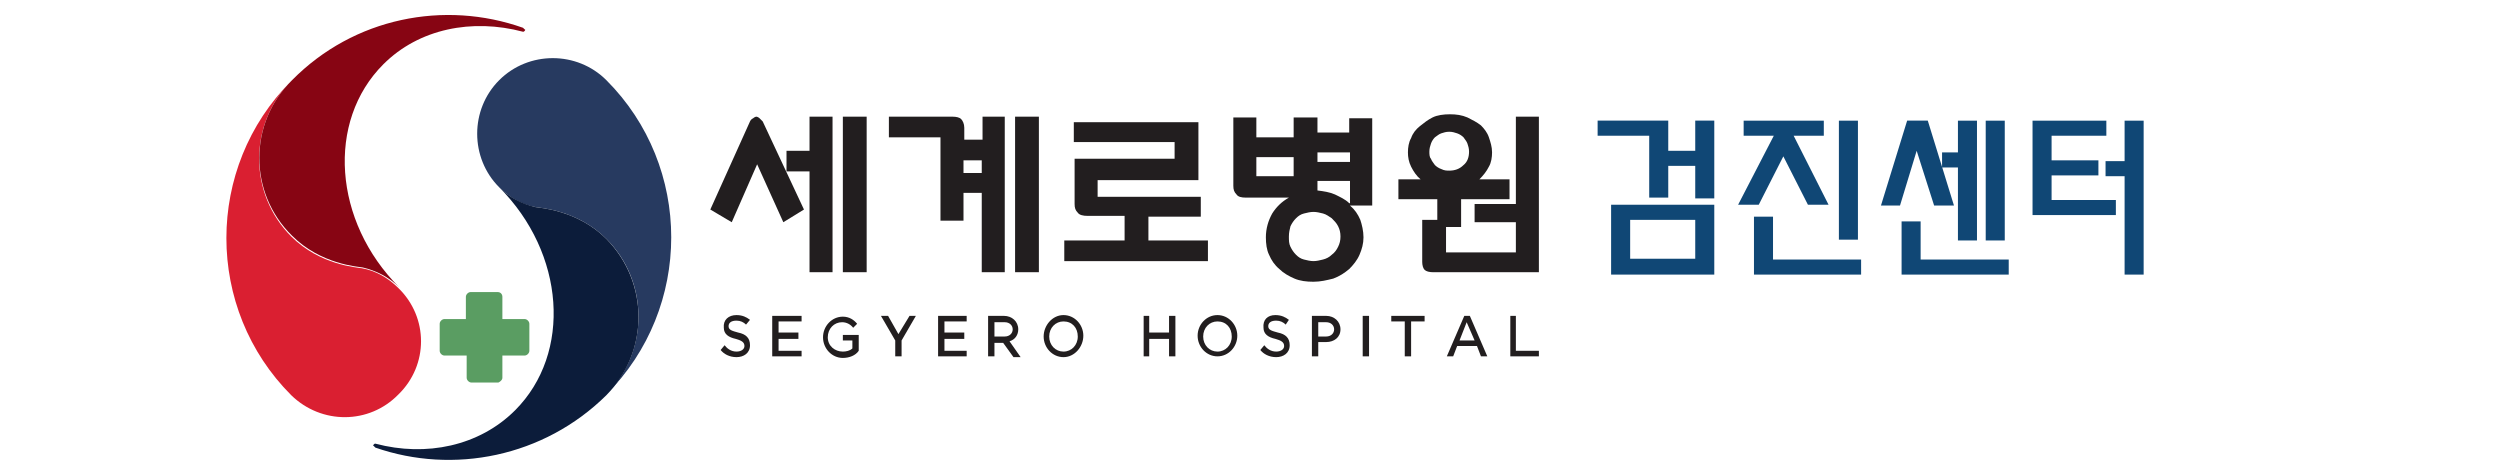<?xml version="1.0" encoding="utf-8"?>
<!-- Generator: Adobe Illustrator 26.5.0, SVG Export Plug-In . SVG Version: 6.00 Build 0)  -->
<svg version="1.1" id="레이어_1" xmlns="http://www.w3.org/2000/svg" xmlns:xlink="http://www.w3.org/1999/xlink" x="0px"
	 y="0px" viewBox="0 0 315 60" style="enable-background:new 0 0 315 60;" xml:space="preserve">
<style type="text/css">
	.st0{fill:#221E1F;}
	.st1{fill:#273A60;}
	.st2{fill:#0C1C3A;}
	.st3{fill:#DA1F31;}
	.st4{fill:#870513;}
	.st5{fill:#5A9D62;}
	.st6{fill:#104775;}
</style>
<g>
	<path class="st0" d="M92.8,39.7c0.8,0,1.3,0.3,1.7,0.6L94,40.9c-0.3-0.3-0.7-0.5-1.2-0.5c-0.7,0-1,0.3-1,0.7c0,0.5,0.5,0.6,1.2,0.8
		c1,0.2,1.5,0.7,1.5,1.6c0,1-0.8,1.5-1.7,1.5c-0.9,0-1.6-0.4-2-0.9l0.5-0.6c0.3,0.4,0.8,0.8,1.5,0.8c0.6,0,1-0.3,1-0.7
		c0-0.5-0.4-0.7-1.1-0.9c-0.9-0.2-1.5-0.6-1.5-1.4C91.1,40.3,91.8,39.7,92.8,39.7"/>
	<polygon class="st0" points="97.3,44.9 97.3,39.8 101,39.8 101,40.5 98.1,40.5 98.1,41.9 100.6,41.9 100.6,42.7 98.1,42.7 
		98.1,44.2 101,44.2 101,44.9 	"/>
	<path class="st0" d="M106.2,44.3c0.4,0,0.9-0.1,1.2-0.4v-1h-1.2v-0.7h2v2c-0.4,0.6-1.2,0.9-2,0.9c-1.4,0-2.5-1.2-2.5-2.6
		s1.1-2.6,2.5-2.6c0.8,0,1.4,0.4,1.8,0.9l-0.5,0.5c-0.3-0.4-0.8-0.7-1.4-0.7c-1,0-1.8,0.8-1.8,1.9S105.2,44.3,106.2,44.3"/>
	<polygon class="st0" points="115.4,39.8 113.6,42.9 113.6,44.9 112.8,44.9 112.8,42.9 111,39.8 111.9,39.8 113.2,42.1 114.6,39.8 	
		"/>
	<polygon class="st0" points="118.2,44.9 118.2,39.8 121.8,39.8 121.8,40.5 119,40.5 119,41.9 121.5,41.9 121.5,42.7 119,42.7 
		119,44.2 121.8,44.2 121.8,44.9 	"/>
	<path class="st0" d="M125.3,43.1v1.8h-0.8v-5.1h2c1,0,1.8,0.7,1.8,1.7c0,0.7-0.4,1.3-1.1,1.5l1.4,2h-0.9l-1.3-1.8H125.3z
		 M125.3,42.4h1.3c0.6,0,1-0.4,1-0.9c0-0.5-0.4-0.9-1-0.9h-1.3V42.4z"/>
	<path class="st0" d="M134,39.7c1.4,0,2.5,1.2,2.5,2.6S135.4,45,134,45c-1.4,0-2.5-1.2-2.5-2.6S132.6,39.7,134,39.7 M134,44.3
		c1,0,1.8-0.8,1.8-1.9s-0.7-1.9-1.8-1.9c-1,0-1.8,0.8-1.8,1.9S133,44.3,134,44.3"/>
	<polygon class="st0" points="144.8,39.8 144.8,41.9 147.3,41.9 147.3,39.8 148.1,39.8 148.1,44.9 147.3,44.9 147.3,42.7 
		144.8,42.7 144.8,44.9 144.1,44.9 144.1,39.8 	"/>
	<path class="st0" d="M153.4,39.7c1.4,0,2.5,1.2,2.5,2.6s-1.1,2.6-2.5,2.6c-1.4,0-2.5-1.2-2.5-2.6S152,39.7,153.4,39.7 M153.4,44.3
		c1,0,1.8-0.8,1.8-1.9s-0.7-1.9-1.8-1.9c-1,0-1.8,0.8-1.8,1.9S152.4,44.3,153.4,44.3"/>
	<path class="st0" d="M160.7,39.7c0.8,0,1.3,0.3,1.7,0.6l-0.4,0.6c-0.3-0.3-0.7-0.5-1.2-0.5c-0.7,0-1,0.3-1,0.7
		c0,0.5,0.5,0.6,1.2,0.8c1,0.2,1.5,0.7,1.5,1.6c0,1-0.8,1.5-1.7,1.5c-0.9,0-1.6-0.4-2-0.9l0.5-0.6c0.3,0.4,0.8,0.8,1.5,0.8
		c0.6,0,1-0.3,1-0.7c0-0.5-0.4-0.7-1.1-0.9c-0.9-0.2-1.5-0.6-1.5-1.4C159.1,40.3,159.7,39.7,160.7,39.7"/>
	<path class="st0" d="M166.1,44.9h-0.8v-5.1h1.8c1,0,1.8,0.7,1.8,1.7c0,1-0.8,1.6-1.8,1.6h-1V44.9z M166.1,42.4h1c0.6,0,1-0.4,1-0.9
		c0-0.5-0.4-0.9-1-0.9h-1V42.4z"/>
	<rect x="171.7" y="39.8" class="st0" width="0.8" height="5.1"/>
	<polygon class="st0" points="177.8,44.9 177,44.9 177,40.5 175.3,40.5 175.3,39.8 179.5,39.8 179.5,40.5 177.8,40.5 	"/>
	<path class="st0" d="M183.6,43.6l-0.5,1.3h-0.8l2.2-5.1h0.7l2.2,5.1h-0.8l-0.5-1.3H183.6z M183.9,42.9h1.9l-1-2.3L183.9,42.9z"/>
	<polygon class="st0" points="191,39.8 191,44.2 193.9,44.2 193.9,44.9 190.3,44.9 190.3,39.8 	"/>
	<path class="st0" d="M94.5,15.3c0.1-0.2,0.2-0.3,0.4-0.4c0.1-0.1,0.3-0.2,0.4-0.2s0.3,0.1,0.4,0.2c0.1,0.1,0.3,0.3,0.4,0.4
		l5.2,11.1L98.7,28l-3.3-7.3L92.2,28l-2.7-1.6L94.5,15.3z M102,14.7h2.9v19.6H102V21.6h-2.9V19h2.9V14.7z M106.2,14.7h3v19.6h-3
		V14.7z"/>
	<path class="st0" d="M123.7,14.7h2.9v19.6h-2.9v-10h-2.3v3.5h-2.9V17.3H112v-2.6h8c0.5,0,0.9,0.1,1.1,0.3c0.2,0.2,0.4,0.6,0.4,1.1
		v1.5h2.3V14.7z M123.7,20.2h-2.3v1.6h2.3V20.2z M127.9,14.7h3v19.6h-3V14.7z"/>
	<path class="st0" d="M144.6,30.3h7.6v2.6h-18.1v-2.6h7.6v-3.1H137c-0.5,0-1-0.1-1.2-0.4c-0.3-0.3-0.4-0.6-0.4-1.1V20H148v-2.1
		h-12.7v-2.5H151v7.3h-12.7v2.1h13v2.5h-6.6V30.3z"/>
	<path class="st0" d="M191,14.7h2.9v19.6h-13.3c-0.5,0-0.9-0.1-1.1-0.3c-0.2-0.2-0.3-0.6-0.3-1v-5.3h1.9v-2.6h-4.9v-2.5h2.8
		c-0.5-0.4-0.9-1-1.2-1.6c-0.3-0.6-0.4-1.2-0.4-1.8c0-0.6,0.1-1.3,0.4-1.8c0.2-0.6,0.6-1.1,1.1-1.5c0.5-0.4,1-0.8,1.6-1.1
		c0.6-0.3,1.4-0.4,2.2-0.4c0.8,0,1.5,0.1,2.2,0.4c0.6,0.3,1.2,0.6,1.7,1c0.4,0.4,0.8,0.9,1,1.5c0.2,0.6,0.4,1.2,0.4,1.9
		c0,0.6-0.1,1.3-0.4,1.8c-0.3,0.6-0.7,1.1-1.2,1.6h3.8v2.5h-6.1v3.5h-1.9v3.2h8.8V28h-5.2v-2.3h5.2V14.7z M182.6,21.5
		c0.7,0,1.3-0.2,1.8-0.7c0.5-0.4,0.7-1,0.7-1.7c0-0.4-0.1-0.7-0.2-1c-0.1-0.3-0.3-0.5-0.5-0.8c-0.2-0.2-0.5-0.4-0.8-0.5
		c-0.3-0.1-0.6-0.2-1-0.2c-0.4,0-0.7,0.1-1,0.2c-0.3,0.1-0.5,0.3-0.8,0.5c-0.2,0.2-0.4,0.5-0.5,0.8c-0.1,0.3-0.2,0.6-0.2,1
		c0,0.3,0,0.7,0.2,0.9c0.1,0.3,0.3,0.5,0.5,0.8c0.2,0.2,0.5,0.4,0.8,0.5C182,21.5,182.3,21.5,182.6,21.5"/>
	<path class="st0" d="M170,16.7H166v-1.9H163v2.5h-4.7v-2.5h-2.9v8.6c0,0.5,0.1,0.8,0.4,1.1c0.2,0.3,0.6,0.4,1.2,0.4h5.4
		c-0.9,0.5-1.6,1.2-2.1,2c-0.5,0.9-0.8,1.9-0.8,3c0,0.8,0.1,1.6,0.4,2.2c0.3,0.7,0.7,1.3,1.3,1.8c0.5,0.5,1.2,0.9,1.9,1.2
		c0.7,0.3,1.5,0.4,2.4,0.4c0.9,0,1.7-0.2,2.5-0.4c0.8-0.3,1.4-0.7,2-1.2c0.5-0.5,1-1.1,1.3-1.8c0.3-0.7,0.5-1.4,0.5-2.2
		c0-0.8-0.2-1.6-0.4-2.2c-0.3-0.7-0.7-1.3-1.3-1.8h2.8v-11H170V16.7z M158.3,19.8h4.7v2.4h-4.7V19.8z M168.6,31.1
		c-0.2,0.4-0.4,0.7-0.8,1c-0.3,0.3-0.7,0.5-1.1,0.6c-0.4,0.1-0.8,0.2-1.2,0.2c-0.4,0-0.8-0.1-1.2-0.2c-0.4-0.1-0.7-0.3-1-0.6
		c-0.3-0.3-0.5-0.6-0.7-1c-0.2-0.4-0.2-0.8-0.2-1.3c0-0.5,0.1-0.9,0.2-1.3c0.2-0.4,0.4-0.7,0.7-1c0.3-0.3,0.6-0.5,1-0.6
		c0.4-0.1,0.8-0.2,1.2-0.2c0.4,0,0.8,0.1,1.2,0.2c0.4,0.1,0.8,0.4,1.1,0.6c0.3,0.3,0.6,0.6,0.8,1c0.2,0.4,0.3,0.8,0.3,1.3
		C168.9,30.3,168.8,30.7,168.6,31.1 M170,25.6c-0.5-0.5-1.2-0.8-1.8-1.1c-0.7-0.3-1.4-0.4-2.2-0.5v-1.2h4.1V25.6z M170,20.4H166
		v-1.2h4.1V20.4z"/>
	<path class="st1" d="M62.9,10.1c-3.7,3.7-3.7,9.8,0,13.5c1.3,1.3,2.9,2.2,4.6,2.5c0.6,0.1,5.3,0.4,8.9,4c5.4,5.4,5.4,14.2,0,19.6
		c10.9-10.9,10.9-28.7,0-39.6C72.7,6.4,66.6,6.4,62.9,10.1"/>
	<path class="st2" d="M76.4,30.1c-3.6-3.6-8.3-3.9-8.9-4c-1.7-0.4-3.3-1.2-4.6-2.5c8.3,8.3,9.2,20.9,2,28.1
		c-4.5,4.5-11.2,5.9-17.6,4.2c-0.1,0-0.1,0-0.2,0.1c-0.1,0.1-0.1,0.2,0,0.2c0.1,0.1,0.1,0.1,0.2,0.2c9.8,3.4,21.2,1.2,29.1-6.6
		C81.8,44.3,81.8,35.6,76.4,30.1"/>
	<path class="st3" d="M50.2,49.7C54,46,54,40,50.2,36.3c-1.3-1.3-2.9-2.2-4.6-2.5c-0.6-0.1-5.3-0.4-8.9-4c-5.4-5.4-5.4-14.2,0-19.6
		c-10.9,10.9-10.9,28.7,0,39.6C40.5,53.5,46.5,53.5,50.2,49.7"/>
	<path class="st4" d="M36.8,29.7c3.6,3.6,8.3,3.9,8.9,4c1.7,0.4,3.3,1.2,4.6,2.5c-8.3-8.3-9.2-20.9-2-28.1C52.8,3.6,59.5,2.3,65.9,4
		c0.1,0,0.1,0,0.2-0.1c0.1-0.1,0.1-0.2,0-0.2c-0.1-0.1-0.1-0.1-0.2-0.2C56,0,44.6,2.2,36.8,10.1C31.3,15.5,31.3,24.3,36.8,29.7"/>
	<path class="st5" d="M63.3,47.6l0-2.8h2.8c0.3,0,0.6-0.3,0.6-0.6v-3.4c0-0.3-0.3-0.6-0.6-0.6l-2.8,0v-2.8c0-0.3-0.2-0.6-0.6-0.6
		h-3.4c-0.3,0-0.6,0.3-0.6,0.6v2.8H56c-0.3,0-0.6,0.3-0.6,0.6v3.4c0,0.3,0.3,0.6,0.6,0.6h2.8v2.8c0,0.3,0.3,0.6,0.6,0.6h3.4
		C63,48.1,63.3,47.9,63.3,47.6"/>
</g>
<g>
	<path class="st6" d="M213.6,24.9v-4h-3.4v4h-2.4v-7.8h-6.5v-1.9h8.9V19h3.4v-3.8h2.4v9.8H213.6z M203,34.6v-8.8h13v8.8H203z
		 M213.6,27.7h-8.2v4.9h8.2V27.7z"/>
	<path class="st6" d="M227.8,25.8l-3.1-6.1l-3.1,6.1H219l4.5-8.7h-3.8v-1.9h10.1v1.9h-3.8l4.4,8.7H227.8z M221,34.6v-7.3h2.4v5.4
		h11.1v1.9H221z M231.7,30.2v-15h2.4v15H231.7z"/>
	<path class="st6" d="M243.7,25.9l-2.2-6.9l-2.1,6.9h-2.4l3.3-10.7h2.6l3.3,10.7H243.7z M239.6,34.6v-6.7h2.4v4.8h11.1v1.9H239.6z
		 M246.7,30.3v-9.2h-2v-1.9h2v-4h2.4v15.1H246.7z M250.2,30.3V15.2h2.4v15.1H250.2z"/>
	<path class="st6" d="M256.1,27.3V15.2h9.3v1.9h-6.9v3.1h5.9v1.9h-5.9v3.1h8.1v1.9H256.1z M267.7,34.6V22.2h-2.4v-1.9h2.4v-5.1h2.4
		v19.4H267.7z"/>
</g>
</svg>
